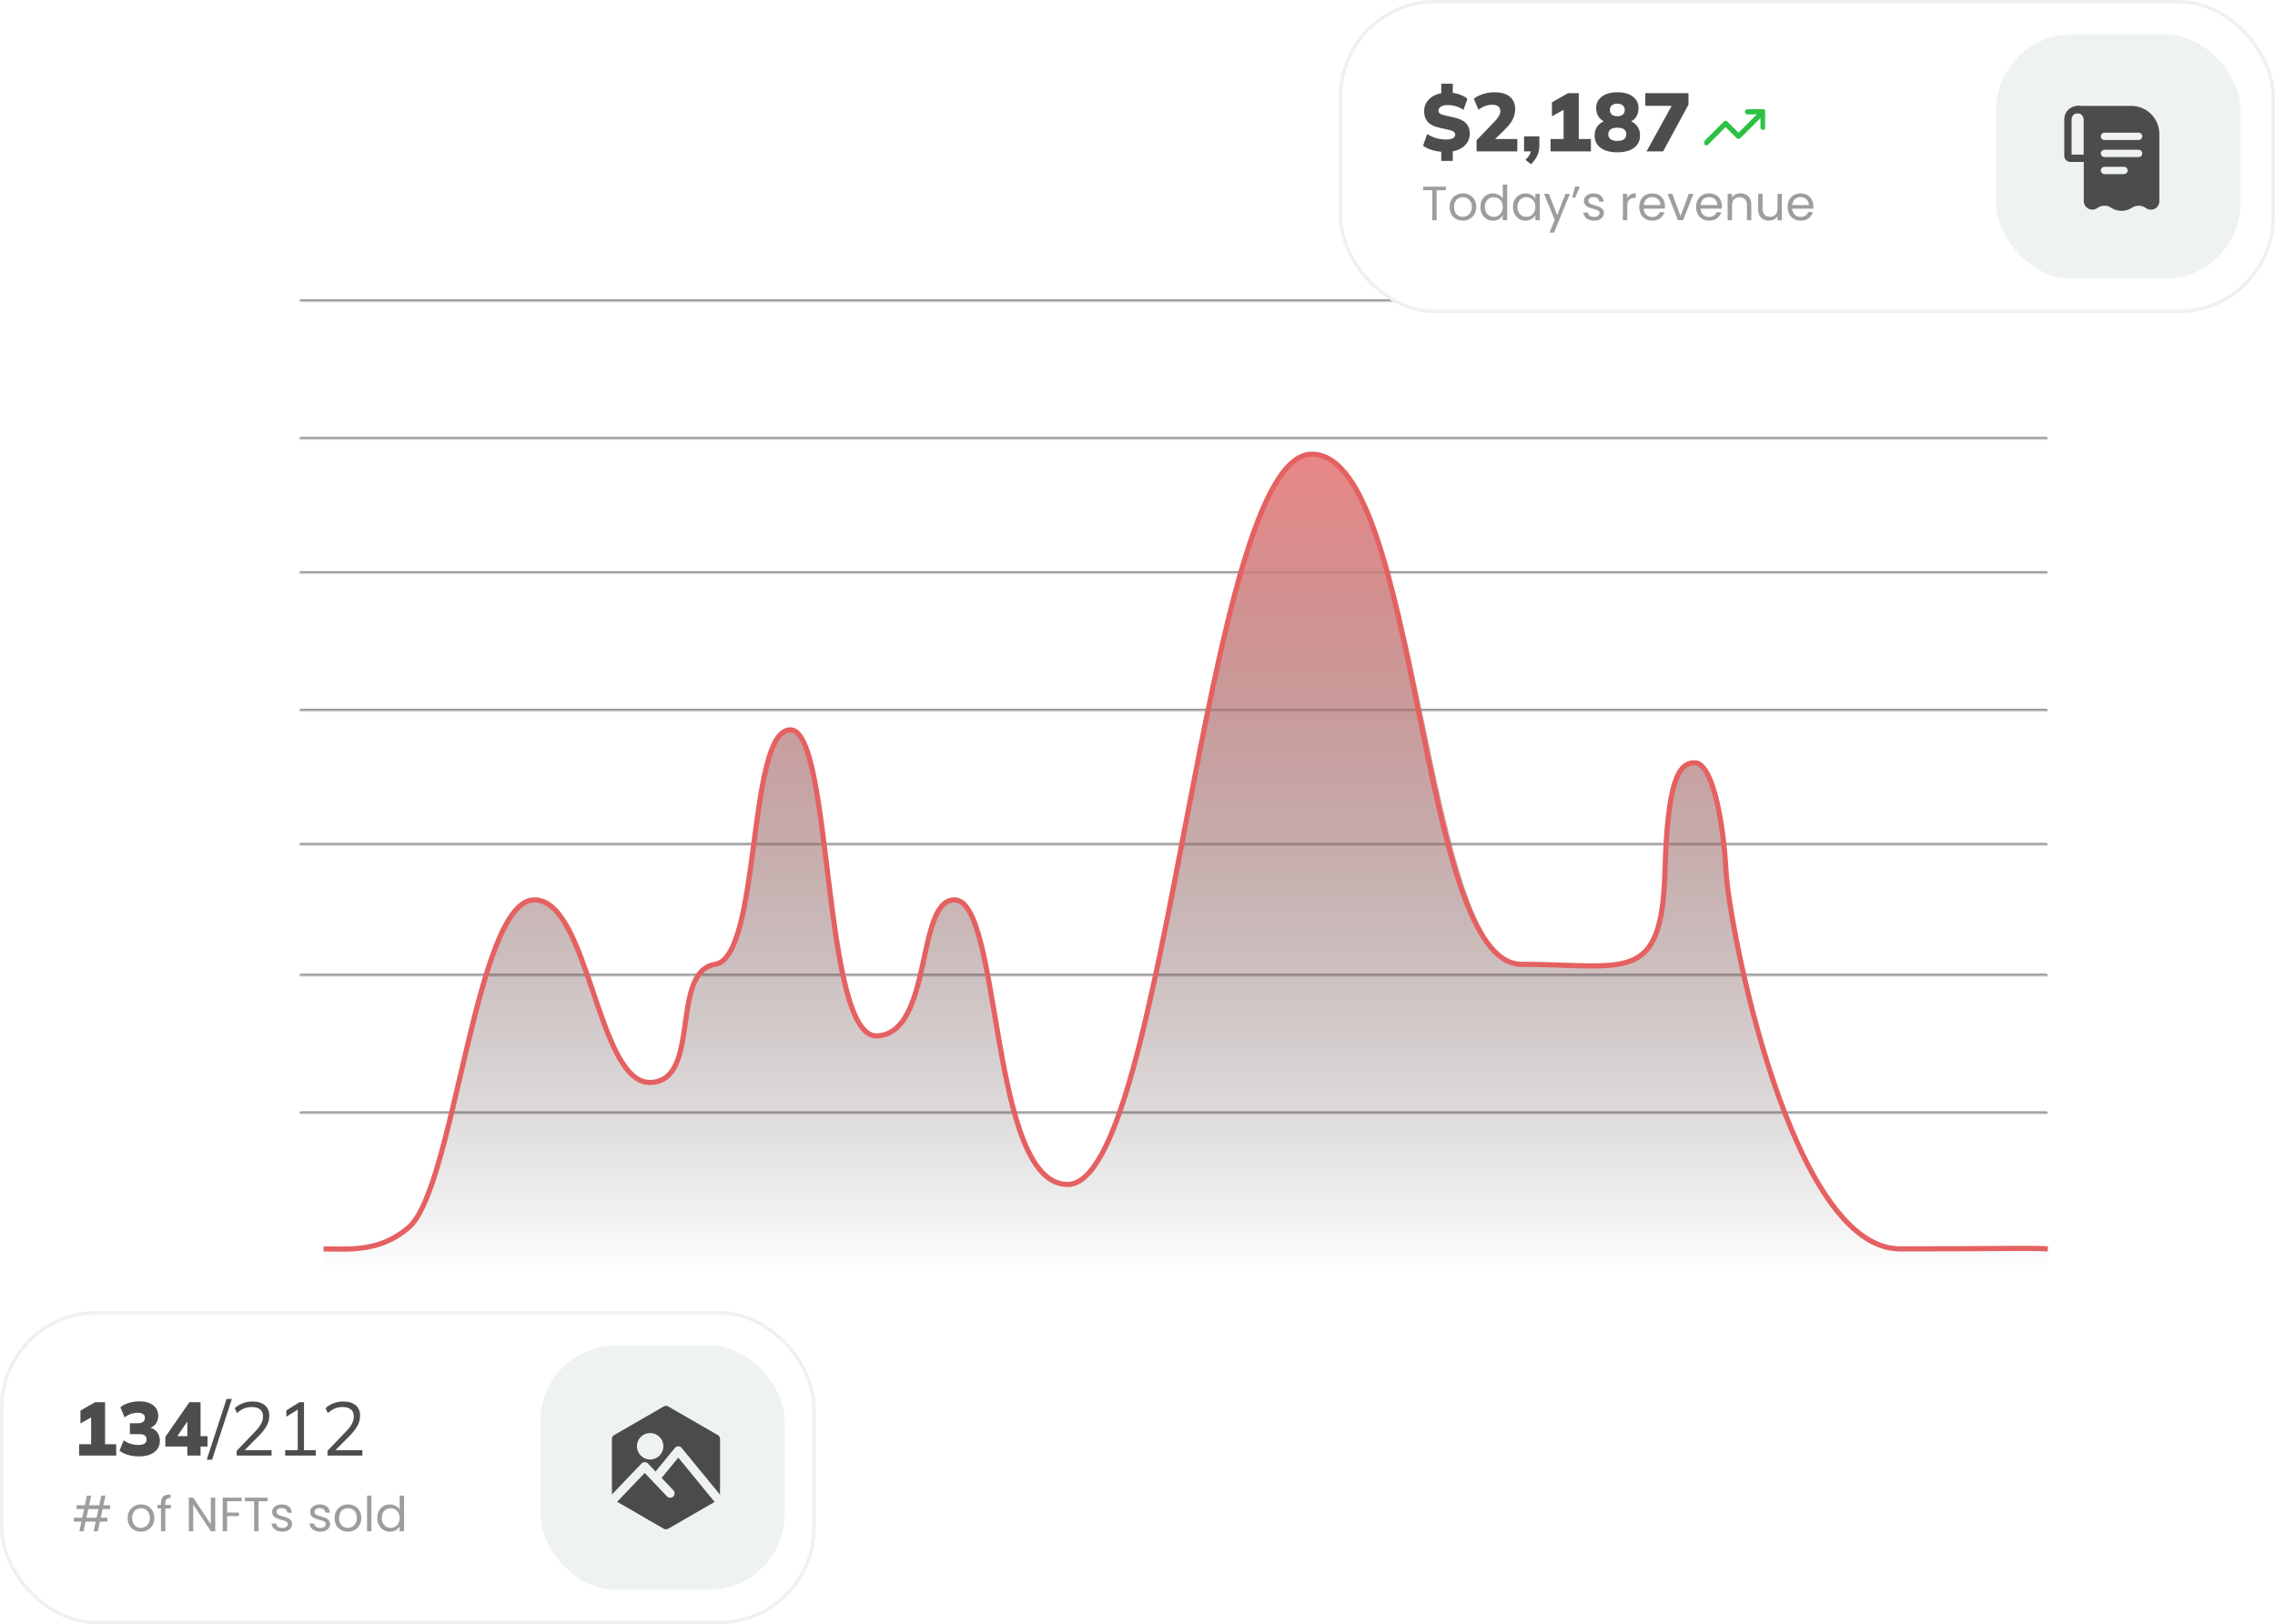<svg width="661" height="472" viewBox="0 0 661 472" fill="none" xmlns="http://www.w3.org/2000/svg">
<g filter="url(#filter0_b_7353_1737)">
<rect x="26" y="36" width="599" height="400" rx="28" fill="white" fill-opacity="0.12"/>
</g>
<rect x="87" y="87" width="508" height="1" rx="0.5" fill="url(#paint0_linear_7353_1737)"/>
<rect x="87" y="283" width="508" height="1" rx="0.5" fill="url(#paint1_linear_7353_1737)"/>
<rect x="87" y="166" width="508" height="1" rx="0.5" fill="url(#paint2_linear_7353_1737)"/>
<rect x="87" y="206" width="508" height="1" rx="0.5" fill="url(#paint3_linear_7353_1737)"/>
<rect x="87" y="245" width="508" height="1" rx="0.5" fill="url(#paint4_linear_7353_1737)"/>
<rect x="87" y="127" width="508" height="1" rx="0.5" fill="url(#paint5_linear_7353_1737)"/>
<rect x="87" y="323" width="508" height="1" rx="0.5" fill="url(#paint6_linear_7353_1737)"/>
<path d="M67.077 356.834C67.077 355.229 67.338 353.978 67.861 353.082C68.384 352.177 69.298 351.724 70.605 351.724C71.902 351.724 72.812 352.177 73.335 353.082C73.858 353.978 74.119 355.229 74.119 356.834C74.119 358.468 73.858 359.737 73.335 360.642C72.812 361.548 71.902 362 70.605 362C69.298 362 68.384 361.548 67.861 360.642C67.338 359.737 67.077 358.468 67.077 356.834ZM72.859 356.834C72.859 356.022 72.803 355.336 72.691 354.776C72.588 354.207 72.369 353.75 72.033 353.404C71.706 353.059 71.23 352.886 70.605 352.886C69.97 352.886 69.485 353.059 69.149 353.404C68.822 353.75 68.603 354.207 68.491 354.776C68.388 355.336 68.337 356.022 68.337 356.834C68.337 357.674 68.388 358.379 68.491 358.948C68.603 359.518 68.822 359.975 69.149 360.32C69.485 360.666 69.97 360.838 70.605 360.838C71.23 360.838 71.706 360.666 72.033 360.32C72.369 359.975 72.588 359.518 72.691 358.948C72.803 358.379 72.859 357.674 72.859 356.834Z" fill="white"/>
<path d="M53.466 319.04V317.878H56.098V328H54.81V319.04H53.466ZM58.286 322.834C58.286 321.229 58.547 319.978 59.07 319.082C59.593 318.177 60.507 317.724 61.814 317.724C63.111 317.724 64.021 318.177 64.544 319.082C65.067 319.978 65.328 321.229 65.328 322.834C65.328 324.468 65.067 325.737 64.544 326.642C64.021 327.548 63.111 328 61.814 328C60.507 328 59.593 327.548 59.07 326.642C58.547 325.737 58.286 324.468 58.286 322.834ZM64.068 322.834C64.068 322.022 64.012 321.336 63.9 320.776C63.797 320.207 63.578 319.75 63.242 319.404C62.915 319.059 62.439 318.886 61.814 318.886C61.179 318.886 60.694 319.059 60.358 319.404C60.031 319.75 59.812 320.207 59.7 320.776C59.597 321.336 59.546 322.022 59.546 322.834C59.546 323.674 59.597 324.379 59.7 324.948C59.812 325.518 60.031 325.975 60.358 326.32C60.694 326.666 61.179 326.838 61.814 326.838C62.439 326.838 62.915 326.666 63.242 326.32C63.578 325.975 63.797 325.518 63.9 324.948C64.012 324.379 64.068 323.674 64.068 322.834ZM67.077 322.834C67.077 321.229 67.338 319.978 67.861 319.082C68.384 318.177 69.298 317.724 70.605 317.724C71.902 317.724 72.812 318.177 73.335 319.082C73.858 319.978 74.119 321.229 74.119 322.834C74.119 324.468 73.858 325.737 73.335 326.642C72.812 327.548 71.902 328 70.605 328C69.298 328 68.384 327.548 67.861 326.642C67.338 325.737 67.077 324.468 67.077 322.834ZM72.859 322.834C72.859 322.022 72.803 321.336 72.691 320.776C72.588 320.207 72.369 319.75 72.033 319.404C71.706 319.059 71.23 318.886 70.605 318.886C69.97 318.886 69.485 319.059 69.149 319.404C68.822 319.75 68.603 320.207 68.491 320.776C68.388 321.336 68.337 322.022 68.337 322.834C68.337 323.674 68.388 324.379 68.491 324.948C68.603 325.518 68.822 325.975 69.149 326.32C69.485 326.666 69.97 326.838 70.605 326.838C71.23 326.838 71.706 326.666 72.033 326.32C72.369 325.975 72.588 325.518 72.691 324.948C72.803 324.379 72.859 323.674 72.859 322.834Z" fill="white"/>
<path d="M50.079 287.978C51.265 287.026 52.193 286.247 52.865 285.64C53.537 285.024 54.102 284.385 54.559 283.722C55.026 283.05 55.259 282.392 55.259 281.748C55.259 281.142 55.11 280.666 54.811 280.32C54.522 279.966 54.051 279.788 53.397 279.788C52.763 279.788 52.268 279.989 51.913 280.39C51.568 280.782 51.381 281.31 51.353 281.972H50.121C50.159 280.927 50.476 280.12 51.073 279.55C51.671 278.981 52.441 278.696 53.383 278.696C54.345 278.696 55.105 278.962 55.665 279.494C56.235 280.026 56.519 280.759 56.519 281.692C56.519 282.467 56.286 283.223 55.819 283.96C55.362 284.688 54.839 285.332 54.251 285.892C53.663 286.443 52.912 287.087 51.997 287.824H56.813V288.888H50.079V287.978ZM58.286 283.834C58.286 282.229 58.547 280.978 59.07 280.082C59.593 279.177 60.507 278.724 61.814 278.724C63.111 278.724 64.021 279.177 64.544 280.082C65.067 280.978 65.328 282.229 65.328 283.834C65.328 285.468 65.067 286.737 64.544 287.642C64.021 288.548 63.111 289 61.814 289C60.507 289 59.593 288.548 59.07 287.642C58.547 286.737 58.286 285.468 58.286 283.834ZM64.068 283.834C64.068 283.022 64.012 282.336 63.9 281.776C63.797 281.207 63.578 280.75 63.242 280.404C62.915 280.059 62.439 279.886 61.814 279.886C61.179 279.886 60.694 280.059 60.358 280.404C60.031 280.75 59.812 281.207 59.7 281.776C59.597 282.336 59.546 283.022 59.546 283.834C59.546 284.674 59.597 285.379 59.7 285.948C59.812 286.518 60.031 286.975 60.358 287.32C60.694 287.666 61.179 287.838 61.814 287.838C62.439 287.838 62.915 287.666 63.242 287.32C63.578 286.975 63.797 286.518 63.9 285.948C64.012 285.379 64.068 284.674 64.068 283.834ZM67.077 283.834C67.077 282.229 67.338 280.978 67.861 280.082C68.384 279.177 69.298 278.724 70.605 278.724C71.902 278.724 72.812 279.177 73.335 280.082C73.858 280.978 74.119 282.229 74.119 283.834C74.119 285.468 73.858 286.737 73.335 287.642C72.812 288.548 71.902 289 70.605 289C69.298 289 68.384 288.548 67.861 287.642C67.338 286.737 67.077 285.468 67.077 283.834ZM72.859 283.834C72.859 283.022 72.803 282.336 72.691 281.776C72.588 281.207 72.369 280.75 72.033 280.404C71.706 280.059 71.23 279.886 70.605 279.886C69.97 279.886 69.485 280.059 69.149 280.404C68.822 280.75 68.603 281.207 68.491 281.776C68.388 282.336 68.337 283.022 68.337 283.834C68.337 284.674 68.388 285.379 68.491 285.948C68.603 286.518 68.822 286.975 69.149 287.32C69.485 287.666 69.97 287.838 70.605 287.838C71.23 287.838 71.706 287.666 72.033 287.32C72.369 286.975 72.588 286.518 72.691 285.948C72.803 285.379 72.859 284.674 72.859 283.834Z" fill="white"/>
<path d="M50.014 242.426C50.079 241.568 50.41 240.896 51.008 240.41C51.605 239.925 52.38 239.682 53.332 239.682C53.967 239.682 54.513 239.799 54.97 240.032C55.437 240.256 55.786 240.564 56.02 240.956C56.263 241.348 56.384 241.792 56.384 242.286C56.384 242.865 56.216 243.364 55.88 243.784C55.553 244.204 55.124 244.475 54.592 244.596V244.666C55.199 244.816 55.679 245.11 56.034 245.548C56.389 245.987 56.566 246.561 56.566 247.27C56.566 247.802 56.444 248.283 56.202 248.712C55.959 249.132 55.595 249.464 55.11 249.706C54.624 249.949 54.041 250.07 53.36 250.07C52.37 250.07 51.559 249.814 50.924 249.3C50.289 248.778 49.934 248.04 49.86 247.088H51.092C51.157 247.648 51.386 248.106 51.778 248.46C52.17 248.815 52.693 248.992 53.346 248.992C53.999 248.992 54.494 248.824 54.83 248.488C55.175 248.143 55.348 247.7 55.348 247.158C55.348 246.458 55.114 245.954 54.648 245.646C54.181 245.338 53.477 245.184 52.534 245.184H52.212V244.12H52.548C53.407 244.111 54.055 243.971 54.494 243.7C54.932 243.42 55.152 242.991 55.152 242.412C55.152 241.918 54.989 241.521 54.662 241.222C54.344 240.924 53.887 240.774 53.29 240.774C52.711 240.774 52.245 240.924 51.89 241.222C51.535 241.521 51.325 241.922 51.26 242.426H50.014ZM58.286 244.834C58.286 243.229 58.547 241.978 59.07 241.082C59.593 240.177 60.507 239.724 61.814 239.724C63.111 239.724 64.021 240.177 64.544 241.082C65.067 241.978 65.328 243.229 65.328 244.834C65.328 246.468 65.067 247.737 64.544 248.642C64.021 249.548 63.111 250 61.814 250C60.507 250 59.593 249.548 59.07 248.642C58.547 247.737 58.286 246.468 58.286 244.834ZM64.068 244.834C64.068 244.022 64.012 243.336 63.9 242.776C63.797 242.207 63.578 241.75 63.242 241.404C62.915 241.059 62.439 240.886 61.814 240.886C61.179 240.886 60.694 241.059 60.358 241.404C60.031 241.75 59.812 242.207 59.7 242.776C59.597 243.336 59.546 244.022 59.546 244.834C59.546 245.674 59.597 246.379 59.7 246.948C59.812 247.518 60.031 247.975 60.358 248.32C60.694 248.666 61.179 248.838 61.814 248.838C62.439 248.838 62.915 248.666 63.242 248.32C63.578 247.975 63.797 247.518 63.9 246.948C64.012 246.379 64.068 245.674 64.068 244.834ZM67.077 244.834C67.077 243.229 67.338 241.978 67.861 241.082C68.384 240.177 69.298 239.724 70.605 239.724C71.902 239.724 72.812 240.177 73.335 241.082C73.858 241.978 74.119 243.229 74.119 244.834C74.119 246.468 73.858 247.737 73.335 248.642C72.812 249.548 71.902 250 70.605 250C69.298 250 68.384 249.548 67.861 248.642C67.338 247.737 67.077 246.468 67.077 244.834ZM72.859 244.834C72.859 244.022 72.803 243.336 72.691 242.776C72.588 242.207 72.369 241.75 72.033 241.404C71.706 241.059 71.23 240.886 70.605 240.886C69.97 240.886 69.485 241.059 69.149 241.404C68.822 241.75 68.603 242.207 68.491 242.776C68.388 243.336 68.337 244.022 68.337 244.834C68.337 245.674 68.388 246.379 68.491 246.948C68.603 247.518 68.822 247.975 69.149 248.32C69.485 248.666 69.97 248.838 70.605 248.838C71.23 248.838 71.706 248.666 72.033 248.32C72.369 247.975 72.588 247.518 72.691 246.948C72.803 246.379 72.859 245.674 72.859 244.834Z" fill="white"/>
<path d="M49.173 208.746V207.78L54.087 200.976H55.613V207.64H57.013V208.746H55.613V211H54.353V208.746H49.173ZM54.409 202.306L50.643 207.64H54.409V202.306ZM58.286 205.834C58.286 204.229 58.547 202.978 59.07 202.082C59.593 201.177 60.507 200.724 61.814 200.724C63.111 200.724 64.021 201.177 64.544 202.082C65.067 202.978 65.328 204.229 65.328 205.834C65.328 207.468 65.067 208.737 64.544 209.642C64.021 210.548 63.111 211 61.814 211C60.507 211 59.593 210.548 59.07 209.642C58.547 208.737 58.286 207.468 58.286 205.834ZM64.068 205.834C64.068 205.022 64.012 204.336 63.9 203.776C63.797 203.207 63.578 202.75 63.242 202.404C62.915 202.059 62.439 201.886 61.814 201.886C61.179 201.886 60.694 202.059 60.358 202.404C60.031 202.75 59.812 203.207 59.7 203.776C59.597 204.336 59.546 205.022 59.546 205.834C59.546 206.674 59.597 207.379 59.7 207.948C59.812 208.518 60.031 208.975 60.358 209.32C60.694 209.666 61.179 209.838 61.814 209.838C62.439 209.838 62.915 209.666 63.242 209.32C63.578 208.975 63.797 208.518 63.9 207.948C64.012 207.379 64.068 206.674 64.068 205.834ZM67.077 205.834C67.077 204.229 67.338 202.978 67.861 202.082C68.384 201.177 69.298 200.724 70.605 200.724C71.902 200.724 72.812 201.177 73.335 202.082C73.858 202.978 74.119 204.229 74.119 205.834C74.119 207.468 73.858 208.737 73.335 209.642C72.812 210.548 71.902 211 70.605 211C69.298 211 68.384 210.548 67.861 209.642C67.338 208.737 67.077 207.468 67.077 205.834ZM72.859 205.834C72.859 205.022 72.803 204.336 72.691 203.776C72.588 203.207 72.369 202.75 72.033 202.404C71.706 202.059 71.23 201.886 70.605 201.886C69.97 201.886 69.485 202.059 69.149 202.404C68.822 202.75 68.603 203.207 68.491 203.776C68.388 204.336 68.337 205.022 68.337 205.834C68.337 206.674 68.388 207.379 68.491 207.948C68.603 208.518 68.822 208.975 69.149 209.32C69.485 209.666 69.97 209.838 70.605 209.838C71.23 209.838 71.706 209.666 72.033 209.32C72.369 208.975 72.588 208.518 72.691 207.948C72.803 207.379 72.859 206.674 72.859 205.834Z" fill="white"/>
<path d="M55.949 161.984H51.035V165.176C51.25 164.878 51.567 164.635 51.987 164.448C52.407 164.252 52.86 164.154 53.345 164.154C54.12 164.154 54.75 164.318 55.235 164.644C55.72 164.962 56.066 165.377 56.271 165.89C56.486 166.394 56.593 166.931 56.593 167.5C56.593 168.172 56.467 168.774 56.215 169.306C55.963 169.838 55.576 170.258 55.053 170.566C54.54 170.874 53.9 171.028 53.135 171.028C52.155 171.028 51.362 170.776 50.755 170.272C50.148 169.768 49.78 169.096 49.649 168.256H50.895C51.016 168.788 51.273 169.204 51.665 169.502C52.057 169.801 52.552 169.95 53.149 169.95C53.886 169.95 54.442 169.731 54.815 169.292C55.188 168.844 55.375 168.256 55.375 167.528C55.375 166.8 55.188 166.24 54.815 165.848C54.442 165.447 53.891 165.246 53.163 165.246C52.668 165.246 52.234 165.368 51.861 165.61C51.497 165.844 51.231 166.166 51.063 166.576H49.859V160.864H55.949V161.984ZM58.286 165.834C58.286 164.229 58.547 162.978 59.07 162.082C59.593 161.177 60.507 160.724 61.814 160.724C63.111 160.724 64.021 161.177 64.544 162.082C65.067 162.978 65.328 164.229 65.328 165.834C65.328 167.468 65.067 168.737 64.544 169.642C64.021 170.548 63.111 171 61.814 171C60.507 171 59.593 170.548 59.07 169.642C58.547 168.737 58.286 167.468 58.286 165.834ZM64.068 165.834C64.068 165.022 64.012 164.336 63.9 163.776C63.797 163.207 63.578 162.75 63.242 162.404C62.915 162.059 62.439 161.886 61.814 161.886C61.179 161.886 60.694 162.059 60.358 162.404C60.031 162.75 59.812 163.207 59.7 163.776C59.597 164.336 59.546 165.022 59.546 165.834C59.546 166.674 59.597 167.379 59.7 167.948C59.812 168.518 60.031 168.975 60.358 169.32C60.694 169.666 61.179 169.838 61.814 169.838C62.439 169.838 62.915 169.666 63.242 169.32C63.578 168.975 63.797 168.518 63.9 167.948C64.012 167.379 64.068 166.674 64.068 165.834ZM67.077 165.834C67.077 164.229 67.338 162.978 67.861 162.082C68.384 161.177 69.298 160.724 70.605 160.724C71.902 160.724 72.812 161.177 73.335 162.082C73.858 162.978 74.119 164.229 74.119 165.834C74.119 167.468 73.858 168.737 73.335 169.642C72.812 170.548 71.902 171 70.605 171C69.298 171 68.384 170.548 67.861 169.642C67.338 168.737 67.077 167.468 67.077 165.834ZM72.859 165.834C72.859 165.022 72.803 164.336 72.691 163.776C72.588 163.207 72.369 162.75 72.033 162.404C71.706 162.059 71.23 161.886 70.605 161.886C69.97 161.886 69.485 162.059 69.149 162.404C68.822 162.75 68.603 163.207 68.491 163.776C68.388 164.336 68.337 165.022 68.337 165.834C68.337 166.674 68.388 167.379 68.491 167.948C68.603 168.518 68.822 168.975 69.149 169.32C69.485 169.666 69.97 169.838 70.605 169.838C71.23 169.838 71.706 169.666 72.033 169.32C72.369 168.975 72.588 168.518 72.691 167.948C72.803 167.379 72.859 166.674 72.859 165.834Z" fill="white"/>
<path d="M55.041 124.286C54.836 123.25 54.197 122.732 53.123 122.732C52.293 122.732 51.672 123.054 51.261 123.698C50.851 124.333 50.65 125.383 50.659 126.848C50.874 126.363 51.229 125.985 51.723 125.714C52.227 125.434 52.787 125.294 53.403 125.294C54.365 125.294 55.13 125.593 55.699 126.19C56.278 126.788 56.567 127.614 56.567 128.668C56.567 129.303 56.441 129.872 56.189 130.376C55.947 130.88 55.573 131.282 55.069 131.58C54.575 131.879 53.973 132.028 53.263 132.028C52.302 132.028 51.551 131.814 51.009 131.384C50.468 130.955 50.09 130.362 49.875 129.606C49.661 128.85 49.553 127.917 49.553 126.806C49.553 123.381 50.748 121.668 53.137 121.668C54.052 121.668 54.771 121.916 55.293 122.41C55.816 122.905 56.124 123.53 56.217 124.286H55.041ZM53.137 126.372C52.736 126.372 52.358 126.456 52.003 126.624C51.649 126.783 51.359 127.03 51.135 127.366C50.921 127.693 50.813 128.094 50.813 128.57C50.813 129.28 51.019 129.858 51.429 130.306C51.84 130.745 52.428 130.964 53.193 130.964C53.847 130.964 54.365 130.764 54.747 130.362C55.139 129.952 55.335 129.401 55.335 128.71C55.335 127.982 55.149 127.413 54.775 127.002C54.402 126.582 53.856 126.372 53.137 126.372ZM58.286 126.834C58.286 125.229 58.547 123.978 59.07 123.082C59.593 122.177 60.507 121.724 61.814 121.724C63.111 121.724 64.021 122.177 64.544 123.082C65.067 123.978 65.328 125.229 65.328 126.834C65.328 128.468 65.067 129.737 64.544 130.642C64.021 131.548 63.111 132 61.814 132C60.507 132 59.593 131.548 59.07 130.642C58.547 129.737 58.286 128.468 58.286 126.834ZM64.068 126.834C64.068 126.022 64.012 125.336 63.9 124.776C63.797 124.207 63.578 123.75 63.242 123.404C62.915 123.059 62.439 122.886 61.814 122.886C61.179 122.886 60.694 123.059 60.358 123.404C60.031 123.75 59.812 124.207 59.7 124.776C59.597 125.336 59.546 126.022 59.546 126.834C59.546 127.674 59.597 128.379 59.7 128.948C59.812 129.518 60.031 129.975 60.358 130.32C60.694 130.666 61.179 130.838 61.814 130.838C62.439 130.838 62.915 130.666 63.242 130.32C63.578 129.975 63.797 129.518 63.9 128.948C64.012 128.379 64.068 127.674 64.068 126.834ZM67.077 126.834C67.077 125.229 67.338 123.978 67.861 123.082C68.384 122.177 69.298 121.724 70.605 121.724C71.902 121.724 72.812 122.177 73.335 123.082C73.858 123.978 74.119 125.229 74.119 126.834C74.119 128.468 73.858 129.737 73.335 130.642C72.812 131.548 71.902 132 70.605 132C69.298 132 68.384 131.548 67.861 130.642C67.338 129.737 67.077 128.468 67.077 126.834ZM72.859 126.834C72.859 126.022 72.803 125.336 72.691 124.776C72.588 124.207 72.369 123.75 72.033 123.404C71.706 123.059 71.23 122.886 70.605 122.886C69.97 122.886 69.485 123.059 69.149 123.404C68.822 123.75 68.603 124.207 68.491 124.776C68.388 125.336 68.337 126.022 68.337 126.834C68.337 127.674 68.388 128.379 68.491 128.948C68.603 129.518 68.822 129.975 69.149 130.32C69.485 130.666 69.97 130.838 70.605 130.838C71.23 130.838 71.706 130.666 72.033 130.32C72.369 129.975 72.588 129.518 72.691 128.948C72.803 128.379 72.859 127.674 72.859 126.834Z" fill="white"/>
<path d="M56.873 82.872L52.981 92H51.693L55.641 82.998H50.237V81.906H56.873V82.872ZM58.286 86.834C58.286 85.229 58.547 83.978 59.07 83.082C59.593 82.177 60.507 81.724 61.814 81.724C63.111 81.724 64.021 82.177 64.544 83.082C65.067 83.978 65.328 85.229 65.328 86.834C65.328 88.468 65.067 89.737 64.544 90.642C64.021 91.548 63.111 92 61.814 92C60.507 92 59.593 91.548 59.07 90.642C58.547 89.737 58.286 88.468 58.286 86.834ZM64.068 86.834C64.068 86.022 64.012 85.336 63.9 84.776C63.797 84.207 63.578 83.75 63.242 83.404C62.915 83.059 62.439 82.886 61.814 82.886C61.179 82.886 60.694 83.059 60.358 83.404C60.031 83.75 59.812 84.207 59.7 84.776C59.597 85.336 59.546 86.022 59.546 86.834C59.546 87.674 59.597 88.379 59.7 88.948C59.812 89.518 60.031 89.975 60.358 90.32C60.694 90.666 61.179 90.838 61.814 90.838C62.439 90.838 62.915 90.666 63.242 90.32C63.578 89.975 63.797 89.518 63.9 88.948C64.012 88.379 64.068 87.674 64.068 86.834ZM67.077 86.834C67.077 85.229 67.338 83.978 67.861 83.082C68.384 82.177 69.298 81.724 70.605 81.724C71.902 81.724 72.812 82.177 73.335 83.082C73.858 83.978 74.119 85.229 74.119 86.834C74.119 88.468 73.858 89.737 73.335 90.642C72.812 91.548 71.902 92 70.605 92C69.298 92 68.384 91.548 67.861 90.642C67.338 89.737 67.077 88.468 67.077 86.834ZM72.859 86.834C72.859 86.022 72.803 85.336 72.691 84.776C72.588 84.207 72.369 83.75 72.033 83.404C71.706 83.059 71.23 82.886 70.605 82.886C69.97 82.886 69.485 83.059 69.149 83.404C68.822 83.75 68.603 84.207 68.491 84.776C68.388 85.336 68.337 86.022 68.337 86.834C68.337 87.674 68.388 88.379 68.491 88.948C68.603 89.518 68.822 89.975 69.149 90.32C69.485 90.666 69.97 90.838 70.605 90.838C71.23 90.838 71.706 90.666 72.033 90.32C72.369 89.975 72.588 89.518 72.691 88.948C72.803 88.379 72.859 87.674 72.859 86.834Z" fill="white"/>
<path d="M94.714 397.978C95.899 397.026 96.828 396.247 97.5 395.64C98.172 395.024 98.737 394.385 99.194 393.722C99.661 393.05 99.894 392.392 99.894 391.748C99.894 391.142 99.745 390.666 99.446 390.32C99.157 389.966 98.685 389.788 98.032 389.788C97.397 389.788 96.903 389.989 96.548 390.39C96.203 390.782 96.016 391.31 95.988 391.972H94.756C94.793 390.927 95.111 390.12 95.708 389.55C96.305 388.981 97.075 388.696 98.018 388.696C98.979 388.696 99.74 388.962 100.3 389.494C100.869 390.026 101.154 390.759 101.154 391.692C101.154 392.467 100.921 393.223 100.454 393.96C99.997 394.688 99.474 395.332 98.886 395.892C98.298 396.443 97.547 397.087 96.632 397.824H101.448V398.888H94.714V397.978ZM102.767 397.978C103.952 397.026 104.881 396.247 105.553 395.64C106.225 395.024 106.789 394.385 107.247 393.722C107.713 393.05 107.947 392.392 107.947 391.748C107.947 391.142 107.797 390.666 107.499 390.32C107.209 389.966 106.738 389.788 106.085 389.788C105.45 389.788 104.955 389.989 104.601 390.39C104.255 390.782 104.069 391.31 104.041 391.972H102.809C102.846 390.927 103.163 390.12 103.761 389.55C104.358 388.981 105.128 388.696 106.071 388.696C107.032 388.696 107.793 388.962 108.353 389.494C108.922 390.026 109.207 390.759 109.207 391.692C109.207 392.467 108.973 393.223 108.507 393.96C108.049 394.688 107.527 395.332 106.939 395.892C106.351 396.443 105.599 397.087 104.685 397.824H109.501V398.888H102.767V397.978ZM111.589 399.084C111.347 399.084 111.141 399 110.973 398.832C110.805 398.664 110.721 398.459 110.721 398.216C110.721 397.974 110.805 397.768 110.973 397.6C111.141 397.432 111.347 397.348 111.589 397.348C111.823 397.348 112.019 397.432 112.177 397.6C112.345 397.768 112.429 397.974 112.429 398.216C112.429 398.459 112.345 398.664 112.177 398.832C112.019 399 111.823 399.084 111.589 399.084ZM113.913 393.834C113.913 392.229 114.174 390.978 114.697 390.082C115.22 389.177 116.134 388.724 117.441 388.724C118.738 388.724 119.648 389.177 120.171 390.082C120.694 390.978 120.955 392.229 120.955 393.834C120.955 395.468 120.694 396.737 120.171 397.642C119.648 398.548 118.738 399 117.441 399C116.134 399 115.22 398.548 114.697 397.642C114.174 396.737 113.913 395.468 113.913 393.834ZM119.695 393.834C119.695 393.022 119.639 392.336 119.527 391.776C119.424 391.207 119.205 390.75 118.869 390.404C118.542 390.059 118.066 389.886 117.441 389.886C116.806 389.886 116.321 390.059 115.985 390.404C115.658 390.75 115.439 391.207 115.327 391.776C115.224 392.336 115.173 393.022 115.173 393.834C115.173 394.674 115.224 395.379 115.327 395.948C115.439 396.518 115.658 396.975 115.985 397.32C116.321 397.666 116.806 397.838 117.441 397.838C118.066 397.838 118.542 397.666 118.869 397.32C119.205 396.975 119.424 396.518 119.527 395.948C119.639 395.379 119.695 394.674 119.695 393.834ZM122.396 396.746V395.78L127.31 388.976H128.836V395.64H130.236V396.746H128.836V399H127.576V396.746H122.396ZM127.632 390.306L123.866 395.64H127.632V390.306Z" fill="white"/>
<path d="M185.714 397.978C186.899 397.026 187.828 396.247 188.5 395.64C189.172 395.024 189.737 394.385 190.194 393.722C190.661 393.05 190.894 392.392 190.894 391.748C190.894 391.142 190.745 390.666 190.446 390.32C190.157 389.966 189.685 389.788 189.032 389.788C188.397 389.788 187.903 389.989 187.548 390.39C187.203 390.782 187.016 391.31 186.988 391.972H185.756C185.793 390.927 186.111 390.12 186.708 389.55C187.305 388.981 188.075 388.696 189.018 388.696C189.979 388.696 190.74 388.962 191.3 389.494C191.869 390.026 192.154 390.759 192.154 391.692C192.154 392.467 191.921 393.223 191.454 393.96C190.997 394.688 190.474 395.332 189.886 395.892C189.298 396.443 188.547 397.087 187.632 397.824H192.448V398.888H185.714V397.978ZM193.893 391.426C193.958 390.568 194.289 389.896 194.887 389.41C195.484 388.925 196.259 388.682 197.211 388.682C197.845 388.682 198.391 388.799 198.849 389.032C199.315 389.256 199.665 389.564 199.899 389.956C200.141 390.348 200.263 390.792 200.263 391.286C200.263 391.865 200.095 392.364 199.759 392.784C199.432 393.204 199.003 393.475 198.471 393.596V393.666C199.077 393.816 199.558 394.11 199.913 394.548C200.267 394.987 200.445 395.561 200.445 396.27C200.445 396.802 200.323 397.283 200.081 397.712C199.838 398.132 199.474 398.464 198.989 398.706C198.503 398.949 197.92 399.07 197.239 399.07C196.249 399.07 195.437 398.814 194.803 398.3C194.168 397.778 193.813 397.04 193.739 396.088H194.971C195.036 396.648 195.265 397.106 195.657 397.46C196.049 397.815 196.571 397.992 197.225 397.992C197.878 397.992 198.373 397.824 198.709 397.488C199.054 397.143 199.227 396.7 199.227 396.158C199.227 395.458 198.993 394.954 198.527 394.646C198.06 394.338 197.355 394.184 196.413 394.184H196.091V393.12H196.427C197.285 393.111 197.934 392.971 198.373 392.7C198.811 392.42 199.031 391.991 199.031 391.412C199.031 390.918 198.867 390.521 198.541 390.222C198.223 389.924 197.766 389.774 197.169 389.774C196.59 389.774 196.123 389.924 195.769 390.222C195.414 390.521 195.204 390.922 195.139 391.426H193.893ZM202.781 399.084C202.538 399.084 202.333 399 202.165 398.832C201.997 398.664 201.913 398.459 201.913 398.216C201.913 397.974 201.997 397.768 202.165 397.6C202.333 397.432 202.538 397.348 202.781 397.348C203.014 397.348 203.21 397.432 203.369 397.6C203.537 397.768 203.621 397.974 203.621 398.216C203.621 398.459 203.537 398.664 203.369 398.832C203.21 399 203.014 399.084 202.781 399.084ZM205.104 393.834C205.104 392.229 205.366 390.978 205.888 390.082C206.411 389.177 207.326 388.724 208.632 388.724C209.93 388.724 210.84 389.177 211.362 390.082C211.885 390.978 212.146 392.229 212.146 393.834C212.146 395.468 211.885 396.737 211.362 397.642C210.84 398.548 209.93 399 208.632 399C207.326 399 206.411 398.548 205.888 397.642C205.366 396.737 205.104 395.468 205.104 393.834ZM210.886 393.834C210.886 393.022 210.83 392.336 210.718 391.776C210.616 391.207 210.396 390.75 210.06 390.404C209.734 390.059 209.258 389.886 208.632 389.886C207.998 389.886 207.512 390.059 207.176 390.404C206.85 390.75 206.63 391.207 206.518 391.776C206.416 392.336 206.364 393.022 206.364 393.834C206.364 394.674 206.416 395.379 206.518 395.948C206.63 396.518 206.85 396.975 207.176 397.32C207.512 397.666 207.998 397.838 208.632 397.838C209.258 397.838 209.734 397.666 210.06 397.32C210.396 396.975 210.616 396.518 210.718 395.948C210.83 395.379 210.886 394.674 210.886 393.834ZM213.587 396.746V395.78L218.501 388.976H220.027V395.64H221.427V396.746H220.027V399H218.767V396.746H213.587ZM218.823 390.306L215.057 395.64H218.823V390.306Z" fill="white"/>
<path d="M279.714 397.978C280.899 397.026 281.828 396.247 282.5 395.64C283.172 395.024 283.737 394.385 284.194 393.722C284.661 393.05 284.894 392.392 284.894 391.748C284.894 391.142 284.745 390.666 284.446 390.32C284.157 389.966 283.685 389.788 283.032 389.788C282.397 389.788 281.903 389.989 281.548 390.39C281.203 390.782 281.016 391.31 280.988 391.972H279.756C279.793 390.927 280.111 390.12 280.708 389.55C281.305 388.981 282.075 388.696 283.018 388.696C283.979 388.696 284.74 388.962 285.3 389.494C285.869 390.026 286.154 390.759 286.154 391.692C286.154 392.467 285.921 393.223 285.454 393.96C284.997 394.688 284.474 395.332 283.886 395.892C283.298 396.443 282.547 397.087 281.632 397.824H286.448V398.888H279.714V397.978ZM287.613 396.746V395.78L292.527 388.976H294.053V395.64H295.453V396.746H294.053V399H292.793V396.746H287.613ZM292.849 390.306L289.083 395.64H292.849V390.306ZM297.341 399.084C297.099 399.084 296.893 399 296.725 398.832C296.557 398.664 296.473 398.459 296.473 398.216C296.473 397.974 296.557 397.768 296.725 397.6C296.893 397.432 297.099 397.348 297.341 397.348C297.575 397.348 297.771 397.432 297.929 397.6C298.097 397.768 298.181 397.974 298.181 398.216C298.181 398.459 298.097 398.664 297.929 398.832C297.771 399 297.575 399.084 297.341 399.084ZM299.665 393.834C299.665 392.229 299.926 390.978 300.449 390.082C300.972 389.177 301.886 388.724 303.193 388.724C304.49 388.724 305.4 389.177 305.923 390.082C306.446 390.978 306.707 392.229 306.707 393.834C306.707 395.468 306.446 396.737 305.923 397.642C305.4 398.548 304.49 399 303.193 399C301.886 399 300.972 398.548 300.449 397.642C299.926 396.737 299.665 395.468 299.665 393.834ZM305.447 393.834C305.447 393.022 305.391 392.336 305.279 391.776C305.176 391.207 304.957 390.75 304.621 390.404C304.294 390.059 303.818 389.886 303.193 389.886C302.558 389.886 302.073 390.059 301.737 390.404C301.41 390.75 301.191 391.207 301.079 391.776C300.976 392.336 300.925 393.022 300.925 393.834C300.925 394.674 300.976 395.379 301.079 395.948C301.191 396.518 301.41 396.975 301.737 397.32C302.073 397.666 302.558 397.838 303.193 397.838C303.818 397.838 304.294 397.666 304.621 397.32C304.957 396.975 305.176 396.518 305.279 395.948C305.391 395.379 305.447 394.674 305.447 393.834ZM308.148 396.746V395.78L313.062 388.976H314.588V395.64H315.988V396.746H314.588V399H313.328V396.746H308.148ZM313.384 390.306L309.618 395.64H313.384V390.306Z" fill="white"/>
<path d="M373.714 397.978C374.899 397.026 375.828 396.247 376.5 395.64C377.172 395.024 377.737 394.385 378.194 393.722C378.661 393.05 378.894 392.392 378.894 391.748C378.894 391.142 378.745 390.666 378.446 390.32C378.157 389.966 377.685 389.788 377.032 389.788C376.397 389.788 375.903 389.989 375.548 390.39C375.203 390.782 375.016 391.31 374.988 391.972H373.756C373.793 390.927 374.111 390.12 374.708 389.55C375.305 388.981 376.075 388.696 377.018 388.696C377.979 388.696 378.74 388.962 379.3 389.494C379.869 390.026 380.154 390.759 380.154 391.692C380.154 392.467 379.921 393.223 379.454 393.96C378.997 394.688 378.474 395.332 377.886 395.892C377.298 396.443 376.547 397.087 375.632 397.824H380.448V398.888H373.714V397.978ZM388.375 389.984H383.461V393.176C383.675 392.878 383.993 392.635 384.413 392.448C384.833 392.252 385.285 392.154 385.771 392.154C386.545 392.154 387.175 392.318 387.661 392.644C388.146 392.962 388.491 393.377 388.697 393.89C388.911 394.394 389.019 394.931 389.019 395.5C389.019 396.172 388.893 396.774 388.641 397.306C388.389 397.838 388.001 398.258 387.479 398.566C386.965 398.874 386.326 399.028 385.561 399.028C384.581 399.028 383.787 398.776 383.181 398.272C382.574 397.768 382.205 397.096 382.075 396.256H383.321C383.442 396.788 383.699 397.204 384.091 397.502C384.483 397.801 384.977 397.95 385.575 397.95C386.312 397.95 386.867 397.731 387.241 397.292C387.614 396.844 387.801 396.256 387.801 395.528C387.801 394.8 387.614 394.24 387.241 393.848C386.867 393.447 386.317 393.246 385.589 393.246C385.094 393.246 384.66 393.368 384.287 393.61C383.923 393.844 383.657 394.166 383.489 394.576H382.285V388.864H388.375V389.984ZM391.328 399.084C391.085 399.084 390.88 399 390.712 398.832C390.544 398.664 390.46 398.459 390.46 398.216C390.46 397.974 390.544 397.768 390.712 397.6C390.88 397.432 391.085 397.348 391.328 397.348C391.561 397.348 391.757 397.432 391.916 397.6C392.084 397.768 392.168 397.974 392.168 398.216C392.168 398.459 392.084 398.664 391.916 398.832C391.757 399 391.561 399.084 391.328 399.084ZM393.651 393.834C393.651 392.229 393.913 390.978 394.435 390.082C394.958 389.177 395.873 388.724 397.179 388.724C398.477 388.724 399.387 389.177 399.909 390.082C400.432 390.978 400.693 392.229 400.693 393.834C400.693 395.468 400.432 396.737 399.909 397.642C399.387 398.548 398.477 399 397.179 399C395.873 399 394.958 398.548 394.435 397.642C393.913 396.737 393.651 395.468 393.651 393.834ZM399.433 393.834C399.433 393.022 399.377 392.336 399.265 391.776C399.163 391.207 398.943 390.75 398.607 390.404C398.281 390.059 397.805 389.886 397.179 389.886C396.545 389.886 396.059 390.059 395.723 390.404C395.397 390.75 395.177 391.207 395.065 391.776C394.963 392.336 394.911 393.022 394.911 393.834C394.911 394.674 394.963 395.379 395.065 395.948C395.177 396.518 395.397 396.975 395.723 397.32C396.059 397.666 396.545 397.838 397.179 397.838C397.805 397.838 398.281 397.666 398.607 397.32C398.943 396.975 399.163 396.518 399.265 395.948C399.377 395.379 399.433 394.674 399.433 393.834ZM402.134 396.746V395.78L407.048 388.976H408.574V395.64H409.974V396.746H408.574V399H407.314V396.746H402.134ZM407.37 390.306L403.604 395.64H407.37V390.306Z" fill="white"/>
<path d="M462.546 397.082C462.863 396.83 463.008 396.714 462.98 396.732C463.895 395.976 464.613 395.356 465.136 394.87C465.668 394.385 466.116 393.876 466.48 393.344C466.844 392.812 467.026 392.294 467.026 391.79C467.026 391.408 466.937 391.109 466.76 390.894C466.583 390.68 466.317 390.572 465.962 390.572C465.607 390.572 465.327 390.708 465.122 390.978C464.926 391.24 464.828 391.613 464.828 392.098H462.518C462.537 391.305 462.705 390.642 463.022 390.11C463.349 389.578 463.773 389.186 464.296 388.934C464.828 388.682 465.416 388.556 466.06 388.556C467.171 388.556 468.006 388.841 468.566 389.41C469.135 389.98 469.42 390.722 469.42 391.636C469.42 392.635 469.079 393.564 468.398 394.422C467.717 395.272 466.849 396.102 465.794 396.914H469.574V398.86H462.546V397.082ZM475.682 391.538C475.607 391.193 475.477 390.936 475.29 390.768C475.103 390.591 474.837 390.502 474.492 390.502C473.96 390.502 473.577 390.736 473.344 391.202C473.111 391.66 472.989 392.388 472.98 393.386C473.185 393.06 473.479 392.803 473.862 392.616C474.254 392.43 474.683 392.336 475.15 392.336C476.065 392.336 476.797 392.626 477.348 393.204C477.908 393.783 478.188 394.59 478.188 395.626C478.188 396.308 478.048 396.905 477.768 397.418C477.497 397.932 477.096 398.333 476.564 398.622C476.041 398.912 475.421 399.056 474.702 399.056C473.265 399.056 472.266 398.608 471.706 397.712C471.146 396.807 470.866 395.51 470.866 393.82C470.866 392.047 471.16 390.731 471.748 389.872C472.345 389.004 473.297 388.57 474.604 388.57C475.304 388.57 475.892 388.71 476.368 388.99C476.853 389.261 477.217 389.62 477.46 390.068C477.712 390.516 477.861 391.006 477.908 391.538H475.682ZM474.576 394.226C474.175 394.226 473.839 394.348 473.568 394.59C473.307 394.824 473.176 395.16 473.176 395.598C473.176 396.046 473.297 396.396 473.54 396.648C473.792 396.9 474.147 397.026 474.604 397.026C475.015 397.026 475.337 396.905 475.57 396.662C475.813 396.41 475.934 396.07 475.934 395.64C475.934 395.202 475.817 394.856 475.584 394.604C475.351 394.352 475.015 394.226 474.576 394.226ZM480.9 399.112C480.48 399.112 480.135 398.991 479.864 398.748C479.603 398.496 479.472 398.188 479.472 397.824C479.472 397.451 479.603 397.138 479.864 396.886C480.135 396.634 480.48 396.508 480.9 396.508C481.311 396.508 481.647 396.634 481.908 396.886C482.179 397.138 482.314 397.451 482.314 397.824C482.314 398.188 482.179 398.496 481.908 398.748C481.647 398.991 481.311 399.112 480.9 399.112ZM483.493 393.75C483.493 392.145 483.801 390.88 484.417 389.956C485.043 389.032 486.046 388.57 487.427 388.57C488.809 388.57 489.807 389.032 490.423 389.956C491.049 390.88 491.361 392.145 491.361 393.75C491.361 395.374 491.049 396.648 490.423 397.572C489.807 398.496 488.809 398.958 487.427 398.958C486.046 398.958 485.043 398.496 484.417 397.572C483.801 396.648 483.493 395.374 483.493 393.75ZM489.009 393.75C489.009 392.808 488.907 392.084 488.701 391.58C488.496 391.067 488.071 390.81 487.427 390.81C486.783 390.81 486.359 391.067 486.153 391.58C485.948 392.084 485.845 392.808 485.845 393.75C485.845 394.385 485.883 394.912 485.957 395.332C486.032 395.743 486.181 396.079 486.405 396.34C486.639 396.592 486.979 396.718 487.427 396.718C487.875 396.718 488.211 396.592 488.435 396.34C488.669 396.079 488.823 395.743 488.897 395.332C488.972 394.912 489.009 394.385 489.009 393.75ZM492.682 397.18V395.248L497.106 388.92H499.78V395.108H500.928V397.18H499.78V399H497.386V397.18H492.682ZM497.554 391.552L495.202 395.108H497.554V391.552Z" fill="white"/>
<path d="M559.714 397.978C560.899 397.026 561.828 396.247 562.5 395.64C563.172 395.024 563.737 394.385 564.194 393.722C564.661 393.05 564.894 392.392 564.894 391.748C564.894 391.142 564.745 390.666 564.446 390.32C564.157 389.966 563.685 389.788 563.032 389.788C562.397 389.788 561.903 389.989 561.548 390.39C561.203 390.782 561.016 391.31 560.988 391.972H559.756C559.793 390.927 560.111 390.12 560.708 389.55C561.305 388.981 562.075 388.696 563.018 388.696C563.979 388.696 564.74 388.962 565.3 389.494C565.869 390.026 566.154 390.759 566.154 391.692C566.154 392.467 565.921 393.223 565.454 393.96C564.997 394.688 564.474 395.332 563.886 395.892C563.298 396.443 562.547 397.087 561.632 397.824H566.448V398.888H559.714V397.978ZM574.151 389.872L570.259 399H568.971L572.919 389.998H567.515V388.906H574.151V389.872ZM576.179 399.084C575.937 399.084 575.731 399 575.563 398.832C575.395 398.664 575.311 398.459 575.311 398.216C575.311 397.974 575.395 397.768 575.563 397.6C575.731 397.432 575.937 397.348 576.179 397.348C576.413 397.348 576.609 397.432 576.767 397.6C576.935 397.768 577.019 397.974 577.019 398.216C577.019 398.459 576.935 398.664 576.767 398.832C576.609 399 576.413 399.084 576.179 399.084ZM578.503 393.834C578.503 392.229 578.764 390.978 579.287 390.082C579.809 389.177 580.724 388.724 582.031 388.724C583.328 388.724 584.238 389.177 584.761 390.082C585.283 390.978 585.545 392.229 585.545 393.834C585.545 395.468 585.283 396.737 584.761 397.642C584.238 398.548 583.328 399 582.031 399C580.724 399 579.809 398.548 579.287 397.642C578.764 396.737 578.503 395.468 578.503 393.834ZM584.285 393.834C584.285 393.022 584.229 392.336 584.117 391.776C584.014 391.207 583.795 390.75 583.459 390.404C583.132 390.059 582.656 389.886 582.031 389.886C581.396 389.886 580.911 390.059 580.575 390.404C580.248 390.75 580.029 391.207 579.917 391.776C579.814 392.336 579.763 393.022 579.763 393.834C579.763 394.674 579.814 395.379 579.917 395.948C580.029 396.518 580.248 396.975 580.575 397.32C580.911 397.666 581.396 397.838 582.031 397.838C582.656 397.838 583.132 397.666 583.459 397.32C583.795 396.975 584.014 396.518 584.117 395.948C584.229 395.379 584.285 394.674 584.285 393.834ZM586.986 396.746V395.78L591.9 388.976H593.426V395.64H594.826V396.746H593.426V399H592.166V396.746H586.986ZM592.222 390.306L588.456 395.64H592.222V390.306Z" fill="white"/>
<path d="M118.789 357.037C108.11 366.205 101.4 363.288 94 363.288V370H595V363.288C589.597 362.941 581.291 363.288 552.591 363.288C520.87 363.288 502.851 269.732 501.954 253.374C501.057 237.016 497.671 221.801 492.861 221.801C488.051 221.801 484.94 227.294 484.194 253.374C483.241 286.713 471.074 280.462 442.472 280.462C413.869 280.462 412.916 132 381.453 132C349.991 132 339.214 344.535 310.424 344.535C287.51 344.535 290.993 261.709 277.15 261.709C265.833 261.709 271.334 300.257 255.126 301.299C238.918 302.34 242.204 212.222 229.79 212.222C217.553 212.222 221.28 278.378 207.933 280.462C194.585 282.546 204.119 314.842 188.864 314.842C173.61 314.842 171.198 261.709 155.33 261.709C138.168 261.709 132.136 345.577 118.789 357.037Z" fill="url(#paint7_linear_7353_1737)"/>
<g filter="url(#filter1_d_7353_1737)">
<path d="M94 362.944C101.392 362.944 110.224 364.029 118.761 356.702C132.094 345.259 138.119 261.516 155.261 261.516C171.112 261.516 173.521 314.57 188.758 314.57C203.996 314.57 194.473 282.321 207.805 280.241C221.138 278.16 217.045 212.102 229.639 212.102C242.039 212.102 238.757 302.087 254.946 301.047C271.136 300.006 266.011 261.516 277.316 261.516C291.143 261.516 287.294 344.218 310.183 344.218C339.186 344.218 349.705 132 381.132 132C412.56 132 411.776 280.241 442.082 280.241C472.389 280.241 482.806 286.483 483.759 253.193C484.504 227.152 487.611 221.668 492.416 221.668C497.22 221.668 500.602 236.86 501.498 253.193C502.394 269.527 520.393 362.944 552.078 362.944C580.747 362.944 589.603 362.597 595 362.944" stroke="#E56161" stroke-width="1.5"/>
</g>
<rect x="389.5" y="0.5" width="271" height="90" rx="27.5" fill="white" stroke="#F0F0F0"/>
<path d="M418.76 46.76V43.52L419.48 44.168C418.312 44.104 417.192 43.92 416.12 43.616C415.064 43.296 414.176 42.88 413.456 42.368L414.68 38.936C415.4 39.432 416.24 39.824 417.2 40.112C418.16 40.4 419.128 40.544 420.104 40.544C421.112 40.544 421.816 40.408 422.216 40.136C422.616 39.848 422.816 39.512 422.816 39.128C422.816 38.792 422.672 38.512 422.384 38.288C422.112 38.064 421.616 37.872 420.896 37.712L418.184 37.112C416.68 36.792 415.568 36.232 414.848 35.432C414.128 34.632 413.768 33.6 413.768 32.336C413.768 31.376 414 30.52 414.464 29.768C414.944 29 415.608 28.376 416.456 27.896C417.32 27.416 418.328 27.112 419.48 26.984L418.76 27.392V24.32H422.096V27.392L421.376 26.936C422.352 26.984 423.288 27.168 424.184 27.488C425.08 27.808 425.808 28.224 426.368 28.736L425.192 31.952C424.616 31.504 423.936 31.16 423.152 30.92C422.368 30.664 421.528 30.536 420.632 30.536C419.784 30.536 419.12 30.688 418.64 30.992C418.176 31.296 417.944 31.688 417.944 32.168C417.944 32.488 418.08 32.76 418.352 32.984C418.64 33.208 419.136 33.4 419.84 33.56L422.552 34.16C424.072 34.48 425.2 35.032 425.936 35.816C426.672 36.584 427.04 37.584 427.04 38.816C427.04 39.776 426.808 40.624 426.344 41.36C425.88 42.096 425.232 42.696 424.4 43.16C423.584 43.624 422.632 43.928 421.544 44.072L422.096 43.496V46.76H418.76ZM429.023 44V40.76L434.159 35.408C434.783 34.768 435.231 34.208 435.503 33.728C435.775 33.248 435.911 32.76 435.911 32.264C435.911 31.656 435.703 31.2 435.287 30.896C434.887 30.592 434.303 30.44 433.535 30.44C432.895 30.44 432.239 30.56 431.567 30.8C430.911 31.024 430.247 31.392 429.575 31.904L428.207 28.688C428.959 28.112 429.863 27.656 430.919 27.32C431.975 26.984 433.063 26.816 434.183 26.816C436.151 26.816 437.647 27.24 438.671 28.088C439.711 28.936 440.231 30.16 440.231 31.76C440.231 32.784 439.991 33.768 439.511 34.712C439.047 35.64 438.271 36.632 437.183 37.688L433.247 41.528V40.4H440.855V44H429.023ZM444.829 47.72L443.221 46.448C443.845 45.84 444.285 45.264 444.541 44.72C444.813 44.176 444.949 43.592 444.949 42.968L445.861 44H442.813V39.632H447.253V42.392C447.253 43.4 447.069 44.312 446.701 45.128C446.349 45.96 445.725 46.824 444.829 47.72ZM450.504 44V40.4H454.296V30.752H456.312L450.912 33.824V29.744L455.568 27.08H458.712V40.4H462.24V44H450.504ZM469.911 44.264C467.863 44.264 466.247 43.832 465.063 42.968C463.895 42.104 463.311 40.904 463.311 39.368C463.311 38.152 463.671 37.152 464.391 36.368C465.111 35.568 466.023 35.104 467.127 34.976V35.672C466.135 35.464 465.327 34.984 464.703 34.232C464.079 33.464 463.767 32.536 463.767 31.448C463.767 30.008 464.319 28.88 465.423 28.064C466.527 27.232 468.023 26.816 469.911 26.816C471.815 26.816 473.319 27.232 474.423 28.064C475.527 28.88 476.079 30.008 476.079 31.448C476.079 32.552 475.775 33.488 475.167 34.256C474.559 35.024 473.767 35.488 472.791 35.648V34.976C473.895 35.136 474.791 35.616 475.479 36.416C476.167 37.2 476.511 38.184 476.511 39.368C476.511 40.904 475.927 42.104 474.759 42.968C473.591 43.832 471.975 44.264 469.911 44.264ZM469.911 40.952C470.775 40.952 471.423 40.792 471.855 40.472C472.303 40.136 472.527 39.656 472.527 39.032C472.527 38.392 472.303 37.912 471.855 37.592C471.423 37.272 470.775 37.112 469.911 37.112C469.063 37.112 468.415 37.272 467.967 37.592C467.519 37.912 467.295 38.392 467.295 39.032C467.295 39.656 467.519 40.136 467.967 40.472C468.415 40.792 469.063 40.952 469.911 40.952ZM469.911 33.776C470.599 33.776 471.127 33.616 471.495 33.296C471.879 32.96 472.071 32.512 472.071 31.952C472.071 31.392 471.879 30.952 471.495 30.632C471.127 30.296 470.599 30.128 469.911 30.128C469.223 30.128 468.687 30.296 468.303 30.632C467.935 30.952 467.751 31.392 467.751 31.952C467.751 32.512 467.935 32.96 468.303 33.296C468.687 33.616 469.223 33.776 469.911 33.776ZM478.398 44L486.438 29.408V30.752H478.038V27.08H490.59V30.392L483.222 44H478.398Z" fill="#4D4D4D"/>
<path d="M420.084 54.242V55.278H417.424V64H416.15V55.278H413.476V54.242H420.084ZM424.998 64.126C424.28 64.126 423.626 63.963 423.038 63.636C422.46 63.31 422.002 62.848 421.666 62.25C421.34 61.644 421.176 60.944 421.176 60.15C421.176 59.366 421.344 58.676 421.68 58.078C422.026 57.472 422.492 57.01 423.08 56.692C423.668 56.366 424.326 56.202 425.054 56.202C425.782 56.202 426.44 56.366 427.028 56.692C427.616 57.01 428.078 57.467 428.414 58.064C428.76 58.662 428.932 59.357 428.932 60.15C428.932 60.944 428.755 61.644 428.4 62.25C428.055 62.848 427.584 63.31 426.986 63.636C426.389 63.963 425.726 64.126 424.998 64.126ZM424.998 63.006C425.456 63.006 425.885 62.899 426.286 62.684C426.688 62.47 427.01 62.148 427.252 61.718C427.504 61.289 427.63 60.766 427.63 60.15C427.63 59.534 427.509 59.012 427.266 58.582C427.024 58.153 426.706 57.836 426.314 57.63C425.922 57.416 425.498 57.308 425.04 57.308C424.574 57.308 424.144 57.416 423.752 57.63C423.37 57.836 423.062 58.153 422.828 58.582C422.595 59.012 422.478 59.534 422.478 60.15C422.478 60.776 422.59 61.303 422.814 61.732C423.048 62.162 423.356 62.484 423.738 62.698C424.121 62.904 424.541 63.006 424.998 63.006ZM430.131 60.136C430.131 59.352 430.29 58.666 430.607 58.078C430.925 57.481 431.359 57.019 431.909 56.692C432.469 56.366 433.095 56.202 433.785 56.202C434.383 56.202 434.938 56.342 435.451 56.622C435.965 56.893 436.357 57.252 436.627 57.7V53.64H437.915V64H436.627V62.558C436.375 63.016 436.002 63.394 435.507 63.692C435.013 63.982 434.434 64.126 433.771 64.126C433.09 64.126 432.469 63.958 431.909 63.622C431.359 63.286 430.925 62.815 430.607 62.208C430.29 61.602 430.131 60.911 430.131 60.136ZM436.627 60.15C436.627 59.572 436.511 59.068 436.277 58.638C436.044 58.209 435.727 57.882 435.325 57.658C434.933 57.425 434.499 57.308 434.023 57.308C433.547 57.308 433.113 57.42 432.721 57.644C432.329 57.868 432.017 58.195 431.783 58.624C431.55 59.054 431.433 59.558 431.433 60.136C431.433 60.724 431.55 61.238 431.783 61.676C432.017 62.106 432.329 62.437 432.721 62.67C433.113 62.894 433.547 63.006 434.023 63.006C434.499 63.006 434.933 62.894 435.325 62.67C435.727 62.437 436.044 62.106 436.277 61.676C436.511 61.238 436.627 60.729 436.627 60.15ZM439.592 60.136C439.592 59.352 439.751 58.666 440.068 58.078C440.386 57.481 440.82 57.019 441.37 56.692C441.93 56.366 442.551 56.202 443.232 56.202C443.904 56.202 444.488 56.347 444.982 56.636C445.477 56.926 445.846 57.29 446.088 57.728V56.328H447.376V64H446.088V62.572C445.836 63.02 445.458 63.394 444.954 63.692C444.46 63.982 443.881 64.126 443.218 64.126C442.537 64.126 441.921 63.958 441.37 63.622C440.82 63.286 440.386 62.815 440.068 62.208C439.751 61.602 439.592 60.911 439.592 60.136ZM446.088 60.15C446.088 59.572 445.972 59.068 445.738 58.638C445.505 58.209 445.188 57.882 444.786 57.658C444.394 57.425 443.96 57.308 443.484 57.308C443.008 57.308 442.574 57.42 442.182 57.644C441.79 57.868 441.478 58.195 441.244 58.624C441.011 59.054 440.894 59.558 440.894 60.136C440.894 60.724 441.011 61.238 441.244 61.676C441.478 62.106 441.79 62.437 442.182 62.67C442.574 62.894 443.008 63.006 443.484 63.006C443.96 63.006 444.394 62.894 444.786 62.67C445.188 62.437 445.505 62.106 445.738 61.676C445.972 61.238 446.088 60.729 446.088 60.15ZM456.137 56.328L451.517 67.612H450.201L451.713 63.916L448.619 56.328H450.033L452.441 62.544L454.821 56.328H456.137ZM457.614 54.242H459.028L457.684 57.42H456.788L457.614 54.242ZM463.196 64.126C462.608 64.126 462.081 64.028 461.614 63.832C461.148 63.627 460.779 63.347 460.508 62.992C460.238 62.628 460.088 62.213 460.06 61.746H461.376C461.414 62.129 461.591 62.442 461.908 62.684C462.235 62.927 462.66 63.048 463.182 63.048C463.668 63.048 464.05 62.941 464.33 62.726C464.61 62.512 464.75 62.241 464.75 61.914C464.75 61.578 464.601 61.331 464.302 61.172C464.004 61.004 463.542 60.841 462.916 60.682C462.347 60.533 461.88 60.384 461.516 60.234C461.162 60.076 460.854 59.847 460.592 59.548C460.34 59.24 460.214 58.839 460.214 58.344C460.214 57.952 460.331 57.593 460.564 57.266C460.798 56.94 461.129 56.683 461.558 56.496C461.988 56.3 462.478 56.202 463.028 56.202C463.878 56.202 464.564 56.417 465.086 56.846C465.609 57.276 465.889 57.864 465.926 58.61H464.652C464.624 58.209 464.461 57.887 464.162 57.644C463.873 57.402 463.481 57.28 462.986 57.28C462.529 57.28 462.165 57.378 461.894 57.574C461.624 57.77 461.488 58.027 461.488 58.344C461.488 58.596 461.568 58.806 461.726 58.974C461.894 59.133 462.1 59.264 462.342 59.366C462.594 59.46 462.94 59.567 463.378 59.688C463.929 59.838 464.377 59.987 464.722 60.136C465.068 60.276 465.362 60.491 465.604 60.78C465.856 61.07 465.987 61.448 465.996 61.914C465.996 62.334 465.88 62.712 465.646 63.048C465.413 63.384 465.082 63.65 464.652 63.846C464.232 64.033 463.747 64.126 463.196 64.126ZM472.801 57.574C473.025 57.136 473.343 56.795 473.753 56.552C474.173 56.31 474.682 56.188 475.279 56.188V57.504H474.943C473.515 57.504 472.801 58.279 472.801 59.828V64H471.527V56.328H472.801V57.574ZM483.75 59.87C483.75 60.113 483.736 60.37 483.708 60.64H477.576C477.623 61.396 477.879 61.989 478.346 62.418C478.822 62.838 479.396 63.048 480.068 63.048C480.619 63.048 481.076 62.922 481.44 62.67C481.813 62.409 482.075 62.064 482.224 61.634H483.596C483.391 62.372 482.98 62.974 482.364 63.44C481.748 63.898 480.983 64.126 480.068 64.126C479.34 64.126 478.687 63.963 478.108 63.636C477.539 63.31 477.091 62.848 476.764 62.25C476.437 61.644 476.274 60.944 476.274 60.15C476.274 59.357 476.433 58.662 476.75 58.064C477.067 57.467 477.511 57.01 478.08 56.692C478.659 56.366 479.321 56.202 480.068 56.202C480.796 56.202 481.44 56.361 482 56.678C482.56 56.996 482.989 57.434 483.288 57.994C483.596 58.545 483.75 59.17 483.75 59.87ZM482.434 59.604C482.434 59.119 482.327 58.704 482.112 58.358C481.897 58.004 481.603 57.738 481.23 57.56C480.866 57.374 480.46 57.28 480.012 57.28C479.368 57.28 478.817 57.486 478.36 57.896C477.912 58.307 477.655 58.876 477.59 59.604H482.434ZM488.288 62.824L490.668 56.328H492.026L489.016 64H487.532L484.522 56.328H485.894L488.288 62.824ZM500.279 59.87C500.279 60.113 500.265 60.37 500.237 60.64H494.105C494.152 61.396 494.409 61.989 494.875 62.418C495.351 62.838 495.925 63.048 496.597 63.048C497.148 63.048 497.605 62.922 497.969 62.67C498.343 62.409 498.604 62.064 498.753 61.634H500.125C499.92 62.372 499.509 62.974 498.893 63.44C498.277 63.898 497.512 64.126 496.597 64.126C495.869 64.126 495.216 63.963 494.637 63.636C494.068 63.31 493.62 62.848 493.293 62.25C492.967 61.644 492.803 60.944 492.803 60.15C492.803 59.357 492.962 58.662 493.279 58.064C493.597 57.467 494.04 57.01 494.609 56.692C495.188 56.366 495.851 56.202 496.597 56.202C497.325 56.202 497.969 56.361 498.529 56.678C499.089 56.996 499.519 57.434 499.817 57.994C500.125 58.545 500.279 59.17 500.279 59.87ZM498.963 59.604C498.963 59.119 498.856 58.704 498.641 58.358C498.427 58.004 498.133 57.738 497.759 57.56C497.395 57.374 496.989 57.28 496.541 57.28C495.897 57.28 495.347 57.486 494.889 57.896C494.441 58.307 494.185 58.876 494.119 59.604H498.963ZM505.699 56.188C506.632 56.188 507.388 56.473 507.967 57.042C508.545 57.602 508.835 58.414 508.835 59.478V64H507.575V59.66C507.575 58.895 507.383 58.312 507.001 57.91C506.618 57.5 506.095 57.294 505.433 57.294C504.761 57.294 504.224 57.504 503.823 57.924C503.431 58.344 503.235 58.956 503.235 59.758V64H501.961V56.328H503.235V57.42C503.487 57.028 503.827 56.725 504.257 56.51C504.695 56.296 505.176 56.188 505.699 56.188ZM517.72 56.328V64H516.446V62.866C516.203 63.258 515.863 63.566 515.424 63.79C514.995 64.005 514.519 64.112 513.996 64.112C513.399 64.112 512.862 63.991 512.386 63.748C511.91 63.496 511.532 63.123 511.252 62.628C510.981 62.134 510.846 61.532 510.846 60.822V56.328H512.106V60.654C512.106 61.41 512.297 61.994 512.68 62.404C513.063 62.806 513.585 63.006 514.248 63.006C514.929 63.006 515.466 62.796 515.858 62.376C516.25 61.956 516.446 61.345 516.446 60.542V56.328H517.72ZM526.871 59.87C526.871 60.113 526.857 60.37 526.829 60.64H520.697C520.744 61.396 521 61.989 521.467 62.418C521.943 62.838 522.517 63.048 523.189 63.048C523.74 63.048 524.197 62.922 524.561 62.67C524.934 62.409 525.196 62.064 525.345 61.634H526.717C526.512 62.372 526.101 62.974 525.485 63.44C524.869 63.898 524.104 64.126 523.189 64.126C522.461 64.126 521.808 63.963 521.229 63.636C520.66 63.31 520.212 62.848 519.885 62.25C519.558 61.644 519.395 60.944 519.395 60.15C519.395 59.357 519.554 58.662 519.871 58.064C520.188 57.467 520.632 57.01 521.201 56.692C521.78 56.366 522.442 56.202 523.189 56.202C523.917 56.202 524.561 56.361 525.121 56.678C525.681 56.996 526.11 57.434 526.409 57.994C526.717 58.545 526.871 59.17 526.871 59.87ZM525.555 59.604C525.555 59.119 525.448 58.704 525.233 58.358C525.018 58.004 524.724 57.738 524.351 57.56C523.987 57.374 523.581 57.28 523.133 57.28C522.489 57.28 521.938 57.486 521.481 57.896C521.033 58.307 520.776 58.876 520.711 59.604H525.555Z" fill="#9D9D9D"/>
<rect x="580" y="10" width="71" height="71" rx="22" fill="#EFF2F2"/>
<g clip-path="url(#clip0_7353_1737)">
<mask id="mask0_7353_1737" style="mask-type:luminance" maskUnits="userSpaceOnUse" x="495" y="28" width="18" height="19">
<path d="M495 28H513V46H495V28Z" fill="white"/>
</mask>
<g mask="url(#mask0_7353_1737)">
<path fill-rule="evenodd" clip-rule="evenodd" d="M512.78 31.97C513.073 32.263 513.073 32.738 512.78 33.031L505.655 40.156C505.362 40.448 504.888 40.448 504.595 40.156L501.375 36.936L496.28 42.031C495.987 42.323 495.513 42.323 495.22 42.031C494.927 41.738 494.927 41.263 495.22 40.97L500.845 35.345C501.138 35.052 501.612 35.052 501.905 35.345L505.125 38.565L511.72 31.97C512.013 31.677 512.487 31.677 512.78 31.97Z" fill="#2CC144"/>
<path fill-rule="evenodd" clip-rule="evenodd" d="M507 32.5C507 32.086 507.336 31.75 507.75 31.75H512.25C512.664 31.75 513 32.086 513 32.5V37C513 37.414 512.664 37.75 512.25 37.75C511.836 37.75 511.5 37.414 511.5 37V33.25H507.75C507.336 33.25 507 32.914 507 32.5Z" fill="#2CC144"/>
</g>
</g>
<path d="M603.666 30.771C602.633 30.771 601.642 31.182 600.912 31.912C600.181 32.643 599.771 33.634 599.771 34.667V45.292C599.771 45.762 599.957 46.212 600.289 46.544C600.621 46.876 601.072 47.063 601.541 47.063H606.5C606.78 47.059 607.048 46.946 607.247 46.748C607.445 46.549 607.559 46.281 607.562 46V34.667C607.562 33.634 607.152 32.643 606.421 31.912C605.691 31.182 604.7 30.771 603.666 30.771ZM605.437 44.938H601.896V34.667C601.896 34.295 602.014 33.933 602.233 33.633C602.451 33.332 602.76 33.109 603.114 32.995C603.29 32.926 603.477 32.892 603.666 32.896C604.136 32.896 604.586 33.083 604.919 33.415C605.251 33.747 605.437 34.197 605.437 34.667V44.938Z" fill="#4C4C4C"/>
<path d="M619.25 30.771H603.666C603.481 30.772 603.298 30.82 603.137 30.912C602.976 31.004 602.841 31.136 602.746 31.295C602.655 31.458 602.607 31.641 602.607 31.826C602.607 32.013 602.655 32.195 602.746 32.358L603.114 32.995C603.29 32.926 603.477 32.892 603.666 32.896C604.136 32.896 604.586 33.083 604.919 33.415C605.251 33.747 605.437 34.197 605.437 34.667V58.439C605.44 58.868 605.554 59.289 605.767 59.662C605.981 60.034 606.287 60.345 606.656 60.565C607.025 60.784 607.445 60.905 607.874 60.914C608.303 60.924 608.728 60.823 609.106 60.62L609.517 60.38C610.08 59.971 610.763 59.762 611.458 59.785C612.153 59.76 612.837 59.969 613.399 60.38C614.299 60.969 615.355 61.275 616.431 61.258C617.504 61.276 618.557 60.965 619.448 60.365C620.02 59.982 620.693 59.777 621.382 59.777C622.07 59.777 622.744 59.982 623.316 60.365L623.726 60.606C624.1 60.819 624.522 60.93 624.952 60.93C625.381 60.93 625.804 60.819 626.177 60.606C626.549 60.39 626.857 60.08 627.071 59.707C627.285 59.334 627.397 58.911 627.396 58.481V38.917C627.392 36.758 626.532 34.688 625.006 33.161C623.479 31.634 621.409 30.775 619.25 30.771ZM617.125 50.605H611.458C611.176 50.605 610.906 50.492 610.707 50.293C610.507 50.094 610.396 49.824 610.396 49.542C610.396 49.26 610.507 48.99 610.707 48.791C610.906 48.591 611.176 48.48 611.458 48.48H617.125C617.406 48.48 617.677 48.591 617.876 48.791C618.075 48.99 618.187 49.26 618.187 49.542C618.187 49.824 618.075 50.094 617.876 50.293C617.677 50.492 617.406 50.605 617.125 50.605ZM621.375 45.646H611.458C611.176 45.646 610.906 45.534 610.707 45.335C610.507 45.136 610.396 44.865 610.396 44.584C610.396 44.302 610.507 44.032 610.707 43.832C610.906 43.633 611.176 43.521 611.458 43.521H621.375C621.656 43.521 621.927 43.633 622.126 43.832C622.325 44.032 622.437 44.302 622.437 44.584C622.437 44.865 622.325 45.136 622.126 45.335C621.927 45.534 621.656 45.646 621.375 45.646ZM621.375 40.688H611.458C611.176 40.688 610.906 40.576 610.707 40.377C610.507 40.177 610.396 39.907 610.396 39.625C610.396 39.343 610.507 39.073 610.707 38.874C610.906 38.675 611.176 38.563 611.458 38.563H621.375C621.656 38.563 621.927 38.675 622.126 38.874C622.325 39.073 622.437 39.343 622.437 39.625C622.437 39.907 622.325 40.177 622.126 40.377C621.927 40.576 621.656 40.688 621.375 40.688Z" fill="#4C4C4C"/>
<rect x="0.5" y="381.5" width="236" height="90" rx="27.5" fill="white" stroke="#F0F0F0"/>
<path d="M23.002 423V419.7H26.478V410.856H28.326L23.376 413.672V409.932L27.644 407.49H30.526V419.7H33.76V423H23.002ZM40.351 423.242C39.251 423.242 38.188 423.096 37.161 422.802C36.149 422.494 35.335 422.084 34.719 421.57L35.951 418.578C36.597 419.033 37.279 419.37 37.997 419.59C38.716 419.81 39.457 419.92 40.219 419.92C41.011 419.92 41.605 419.788 42.001 419.524C42.397 419.246 42.595 418.835 42.595 418.292C42.595 417.779 42.412 417.398 42.045 417.148C41.693 416.899 41.165 416.774 40.461 416.774H37.733V413.606H40.065C40.696 413.606 41.195 413.474 41.561 413.21C41.928 412.932 42.111 412.543 42.111 412.044C42.111 411.56 41.935 411.194 41.583 410.944C41.231 410.695 40.718 410.57 40.043 410.57C38.635 410.57 37.359 411.018 36.215 411.912L34.983 408.964C35.643 408.422 36.457 408.004 37.425 407.71C38.393 407.402 39.398 407.248 40.439 407.248C42.17 407.248 43.527 407.63 44.509 408.392C45.492 409.14 45.983 410.182 45.983 411.516C45.983 412.411 45.727 413.181 45.213 413.826C44.715 414.472 44.025 414.897 43.145 415.102V414.794C44.172 414.956 44.979 415.388 45.565 416.092C46.152 416.782 46.445 417.647 46.445 418.688C46.445 420.096 45.903 421.211 44.817 422.032C43.732 422.839 42.243 423.242 40.351 423.242ZM54.423 423V420.382H48.043V417.566L55.039 407.49H58.273V417.368H60.297V420.382H58.273V423H54.423ZM54.423 417.368V412.286H54.995L50.881 418.292V417.368H54.423ZM61.608 424.21H60.068L65.832 406.544H67.372L61.608 424.21ZM68.761 423V421.636L74.261 415.894C74.98 415.146 75.515 414.435 75.867 413.76C76.234 413.071 76.417 412.36 76.417 411.626C76.417 410.732 76.138 410.057 75.581 409.602C75.024 409.133 74.217 408.898 73.161 408.898C72.34 408.898 71.577 409.045 70.873 409.338C70.184 409.617 69.516 410.064 68.871 410.68L68.211 409.25C68.798 408.664 69.546 408.194 70.455 407.842C71.365 407.476 72.325 407.292 73.337 407.292C74.906 407.292 76.117 407.659 76.967 408.392C77.818 409.111 78.243 410.138 78.243 411.472C78.243 412.455 78.001 413.394 77.517 414.288C77.048 415.168 76.359 416.078 75.449 417.016L70.587 421.944V421.438H78.903V423H68.761ZM82.855 423V421.438H86.507V409.052H87.475L83.207 411.714V409.888L87.013 407.49H88.332V421.438H91.764V423H82.855ZM95.144 423V421.636L100.644 415.894C101.363 415.146 101.898 414.435 102.25 413.76C102.617 413.071 102.8 412.36 102.8 411.626C102.8 410.732 102.521 410.057 101.964 409.602C101.407 409.133 100.6 408.898 99.544 408.898C98.723 408.898 97.96 409.045 97.256 409.338C96.567 409.617 95.899 410.064 95.254 410.68L94.594 409.25C95.181 408.664 95.929 408.194 96.838 407.842C97.747 407.476 98.708 407.292 99.72 407.292C101.289 407.292 102.499 407.659 103.35 408.392C104.201 409.111 104.626 410.138 104.626 411.472C104.626 412.455 104.384 413.394 103.9 414.288C103.431 415.168 102.741 416.078 101.832 417.016L96.97 421.944V421.438H105.286V423H95.144Z" fill="#4D4D4D"/>
<path d="M29.806 438.56L29.274 441.08H31.206V442.2H29.036L28.434 445H27.216L27.818 442.2H24.878L24.276 445H23.058L23.66 442.2H21.462V441.08H23.898L24.43 438.56H22.26V437.44H24.668L25.27 434.64H26.488L25.886 437.44H28.826L29.428 434.64H30.646L30.044 437.44H31.99V438.56H29.806ZM28.588 438.56H25.648L25.116 441.08H28.056L28.588 438.56ZM40.914 445.126C40.196 445.126 39.542 444.963 38.954 444.636C38.376 444.31 37.918 443.848 37.582 443.25C37.256 442.644 37.092 441.944 37.092 441.15C37.092 440.366 37.26 439.676 37.596 439.078C37.942 438.472 38.408 438.01 38.996 437.692C39.584 437.366 40.242 437.202 40.97 437.202C41.698 437.202 42.356 437.366 42.944 437.692C43.532 438.01 43.994 438.467 44.33 439.064C44.676 439.662 44.848 440.357 44.848 441.15C44.848 441.944 44.671 442.644 44.316 443.25C43.971 443.848 43.5 444.31 42.902 444.636C42.305 444.963 41.642 445.126 40.914 445.126ZM40.914 444.006C41.372 444.006 41.801 443.899 42.202 443.684C42.604 443.47 42.926 443.148 43.168 442.718C43.42 442.289 43.546 441.766 43.546 441.15C43.546 440.534 43.425 440.012 43.182 439.582C42.94 439.153 42.622 438.836 42.23 438.63C41.838 438.416 41.414 438.308 40.956 438.308C40.49 438.308 40.06 438.416 39.668 438.63C39.286 438.836 38.978 439.153 38.744 439.582C38.511 440.012 38.394 440.534 38.394 441.15C38.394 441.776 38.506 442.303 38.73 442.732C38.964 443.162 39.272 443.484 39.654 443.698C40.037 443.904 40.457 444.006 40.914 444.006ZM49.645 438.378H48.035V445H46.761V438.378H45.767V437.328H46.761V436.782C46.761 435.924 46.981 435.298 47.419 434.906C47.867 434.505 48.581 434.304 49.561 434.304V435.368C49.001 435.368 48.605 435.48 48.371 435.704C48.147 435.919 48.035 436.278 48.035 436.782V437.328H49.645V438.378ZM62.535 445H61.261L56.137 437.23V445H54.863V435.228H56.137L61.261 442.984V435.228H62.535V445ZM70.223 435.242V436.278H65.981V439.568H69.425V440.604H65.981V445H64.707V435.242H70.223ZM77.768 435.242V436.278H75.108V445H73.834V436.278H71.16V435.242H77.768ZM82.052 445.126C81.464 445.126 80.936 445.028 80.47 444.832C80.003 444.627 79.635 444.347 79.364 443.992C79.093 443.628 78.944 443.213 78.916 442.746H80.232C80.269 443.129 80.447 443.442 80.764 443.684C81.091 443.927 81.515 444.048 82.038 444.048C82.523 444.048 82.906 443.941 83.186 443.726C83.466 443.512 83.606 443.241 83.606 442.914C83.606 442.578 83.457 442.331 83.158 442.172C82.859 442.004 82.397 441.841 81.772 441.682C81.203 441.533 80.736 441.384 80.372 441.234C80.017 441.076 79.709 440.847 79.448 440.548C79.196 440.24 79.07 439.839 79.07 439.344C79.07 438.952 79.186 438.593 79.42 438.266C79.653 437.94 79.984 437.683 80.414 437.496C80.843 437.3 81.333 437.202 81.884 437.202C82.733 437.202 83.419 437.417 83.942 437.846C84.465 438.276 84.745 438.864 84.782 439.61H83.508C83.48 439.209 83.317 438.887 83.018 438.644C82.728 438.402 82.337 438.28 81.842 438.28C81.385 438.28 81.02 438.378 80.75 438.574C80.479 438.77 80.344 439.027 80.344 439.344C80.344 439.596 80.423 439.806 80.582 439.974C80.75 440.133 80.955 440.264 81.198 440.366C81.45 440.46 81.795 440.567 82.234 440.688C82.784 440.838 83.233 440.987 83.578 441.136C83.923 441.276 84.217 441.491 84.46 441.78C84.712 442.07 84.843 442.448 84.852 442.914C84.852 443.334 84.735 443.712 84.502 444.048C84.269 444.384 83.937 444.65 83.508 444.846C83.088 445.033 82.603 445.126 82.052 445.126ZM93.099 445.126C92.511 445.126 91.983 445.028 91.517 444.832C91.05 444.627 90.681 444.347 90.411 443.992C90.14 443.628 89.991 443.213 89.963 442.746H91.279C91.316 443.129 91.493 443.442 91.811 443.684C92.137 443.927 92.562 444.048 93.085 444.048C93.57 444.048 93.953 443.941 94.233 443.726C94.513 443.512 94.653 443.241 94.653 442.914C94.653 442.578 94.503 442.331 94.205 442.172C93.906 442.004 93.444 441.841 92.819 441.682C92.249 441.533 91.783 441.384 91.419 441.234C91.064 441.076 90.756 440.847 90.495 440.548C90.243 440.24 90.117 439.839 90.117 439.344C90.117 438.952 90.233 438.593 90.467 438.266C90.7 437.94 91.031 437.683 91.461 437.496C91.89 437.3 92.38 437.202 92.931 437.202C93.78 437.202 94.466 437.417 94.989 437.846C95.511 438.276 95.791 438.864 95.829 439.61H94.555C94.527 439.209 94.363 438.887 94.065 438.644C93.775 438.402 93.383 438.28 92.889 438.28C92.431 438.28 92.067 438.378 91.797 438.574C91.526 438.77 91.391 439.027 91.391 439.344C91.391 439.596 91.47 439.806 91.629 439.974C91.797 440.133 92.002 440.264 92.245 440.366C92.497 440.46 92.842 440.567 93.281 440.688C93.831 440.838 94.279 440.987 94.625 441.136C94.97 441.276 95.264 441.491 95.507 441.78C95.759 442.07 95.889 442.448 95.899 442.914C95.899 443.334 95.782 443.712 95.549 444.048C95.315 444.384 94.984 444.65 94.555 444.846C94.135 445.033 93.649 445.126 93.099 445.126ZM101.043 445.126C100.324 445.126 99.671 444.963 99.083 444.636C98.504 444.31 98.047 443.848 97.711 443.25C97.385 442.644 97.221 441.944 97.221 441.15C97.221 440.366 97.389 439.676 97.725 439.078C98.07 438.472 98.537 438.01 99.125 437.692C99.713 437.366 100.371 437.202 101.099 437.202C101.827 437.202 102.485 437.366 103.073 437.692C103.661 438.01 104.123 438.467 104.459 439.064C104.804 439.662 104.977 440.357 104.977 441.15C104.977 441.944 104.8 442.644 104.445 443.25C104.1 443.848 103.628 444.31 103.031 444.636C102.434 444.963 101.771 445.126 101.043 445.126ZM101.043 444.006C101.5 444.006 101.93 443.899 102.331 443.684C102.732 443.47 103.054 443.148 103.297 442.718C103.549 442.289 103.675 441.766 103.675 441.15C103.675 440.534 103.554 440.012 103.311 439.582C103.068 439.153 102.751 438.836 102.359 438.63C101.967 438.416 101.542 438.308 101.085 438.308C100.618 438.308 100.189 438.416 99.797 438.63C99.415 438.836 99.106 439.153 98.873 439.582C98.64 440.012 98.523 440.534 98.523 441.15C98.523 441.776 98.635 442.303 98.859 442.732C99.093 443.162 99.4 443.484 99.783 443.698C100.166 443.904 100.586 444.006 101.043 444.006ZM107.926 434.64V445H106.652V434.64H107.926ZM109.622 441.136C109.622 440.352 109.78 439.666 110.098 439.078C110.415 438.481 110.849 438.019 111.4 437.692C111.96 437.366 112.585 437.202 113.276 437.202C113.873 437.202 114.428 437.342 114.942 437.622C115.455 437.893 115.847 438.252 116.118 438.7V434.64H117.406V445H116.118V443.558C115.866 444.016 115.492 444.394 114.998 444.692C114.503 444.982 113.924 445.126 113.262 445.126C112.58 445.126 111.96 444.958 111.4 444.622C110.849 444.286 110.415 443.815 110.098 443.208C109.78 442.602 109.622 441.911 109.622 441.136ZM116.118 441.15C116.118 440.572 116.001 440.068 115.768 439.638C115.534 439.209 115.217 438.882 114.816 438.658C114.424 438.425 113.99 438.308 113.514 438.308C113.038 438.308 112.604 438.42 112.212 438.644C111.82 438.868 111.507 439.195 111.274 439.624C111.04 440.054 110.924 440.558 110.924 441.136C110.924 441.724 111.04 442.238 111.274 442.676C111.507 443.106 111.82 443.437 112.212 443.67C112.604 443.894 113.038 444.006 113.514 444.006C113.99 444.006 114.424 443.894 114.816 443.67C115.217 443.437 115.534 443.106 115.768 442.676C116.001 442.238 116.118 441.729 116.118 441.15Z" fill="#9D9D9D"/>
<rect x="157" y="391" width="71" height="71" rx="22" fill="#EFF2F2"/>
<path d="M197.075 423.605L192.245 429.498L195.653 433.099C196.14 433.611 196.114 434.431 195.601 434.918C195.345 435.149 195.038 435.264 194.717 435.264C194.384 435.264 194.038 435.136 193.782 434.867L187.324 428.05L179.304 436.443L192.86 444.271C193.052 444.386 193.282 444.438 193.5 444.438C193.718 444.438 193.936 444.386 194.141 444.271L207.632 436.481L197.075 423.605ZM208.568 417.057L194.141 408.729C193.744 408.511 193.257 408.511 192.86 408.729L178.433 417.057C178.035 417.288 177.792 417.711 177.792 418.172V434.316L186.389 425.321C186.885 424.8 187.78 424.802 188.273 425.321L190.476 427.641L196.037 420.85C196.516 420.147 197.615 420.143 198.1 420.837L209.208 434.367V418.172C209.208 417.711 208.965 417.288 208.568 417.057ZM188.9 424.143C186.774 424.143 185.057 422.413 185.057 420.299C185.057 418.172 186.774 416.455 188.9 416.455C191.015 416.455 192.744 418.172 192.744 420.299C192.744 422.413 191.015 424.143 188.9 424.143Z" fill="#4B4B4B"/>
<defs>
<filter id="filter0_b_7353_1737" x="9" y="19" width="633" height="434" filterUnits="userSpaceOnUse" color-interpolation-filters="sRGB">
<feFlood flood-opacity="0" result="BackgroundImageFix"/>
<feGaussianBlur in="BackgroundImageFix" stdDeviation="8.5"/>
<feComposite in2="SourceAlpha" operator="in" result="effect1_backgroundBlur_7353_1737"/>
<feBlend mode="normal" in="SourceGraphic" in2="effect1_backgroundBlur_7353_1737" result="shape"/>
</filter>
<filter id="filter1_d_7353_1737" x="85" y="122.25" width="519.048" height="250.502" filterUnits="userSpaceOnUse" color-interpolation-filters="sRGB">
<feFlood flood-opacity="0" result="BackgroundImageFix"/>
<feColorMatrix in="SourceAlpha" type="matrix" values="0 0 0 0 0 0 0 0 0 0 0 0 0 0 0 0 0 0 127 0" result="hardAlpha"/>
<feOffset/>
<feGaussianBlur stdDeviation="4.5"/>
<feComposite in2="hardAlpha" operator="out"/>
<feColorMatrix type="matrix" values="0 0 0 0 0.929 0 0 0 0 0.585 0 0 0 0 0.585 0 0 0 0.49 0"/>
<feBlend mode="normal" in2="BackgroundImageFix" result="effect1_dropShadow_7353_1737"/>
<feBlend mode="normal" in="SourceGraphic" in2="effect1_dropShadow_7353_1737" result="shape"/>
</filter>
<linearGradient id="paint0_linear_7353_1737" x1="341" y1="87" x2="341" y2="88" gradientUnits="userSpaceOnUse">
<stop stop-color="#797979"/>
<stop offset="1" stop-color="#727272" stop-opacity="0"/>
</linearGradient>
<linearGradient id="paint1_linear_7353_1737" x1="341" y1="283" x2="341" y2="284" gradientUnits="userSpaceOnUse">
<stop stop-color="#797979"/>
<stop offset="1" stop-color="#727272" stop-opacity="0"/>
</linearGradient>
<linearGradient id="paint2_linear_7353_1737" x1="341" y1="166" x2="341" y2="167" gradientUnits="userSpaceOnUse">
<stop stop-color="#797979"/>
<stop offset="1" stop-color="#727272" stop-opacity="0"/>
</linearGradient>
<linearGradient id="paint3_linear_7353_1737" x1="341" y1="206" x2="341" y2="207" gradientUnits="userSpaceOnUse">
<stop stop-color="#797979"/>
<stop offset="1" stop-color="#727272" stop-opacity="0"/>
</linearGradient>
<linearGradient id="paint4_linear_7353_1737" x1="341" y1="245" x2="341" y2="246" gradientUnits="userSpaceOnUse">
<stop stop-color="#797979"/>
<stop offset="1" stop-color="#727272" stop-opacity="0"/>
</linearGradient>
<linearGradient id="paint5_linear_7353_1737" x1="341" y1="127" x2="341" y2="128" gradientUnits="userSpaceOnUse">
<stop stop-color="#797979"/>
<stop offset="1" stop-color="#727272" stop-opacity="0"/>
</linearGradient>
<linearGradient id="paint6_linear_7353_1737" x1="341" y1="323" x2="341" y2="324" gradientUnits="userSpaceOnUse">
<stop stop-color="#797979"/>
<stop offset="1" stop-color="#727272" stop-opacity="0"/>
</linearGradient>
<linearGradient id="paint7_linear_7353_1737" x1="348.561" y1="132" x2="348.561" y2="370" gradientUnits="userSpaceOnUse">
<stop stop-color="#E98787"/>
<stop offset="1" stop-color="#363636" stop-opacity="0"/>
</linearGradient>
<clipPath id="clip0_7353_1737">
<rect width="18" height="18" fill="white" transform="translate(495 28)"/>
</clipPath>
</defs>
</svg>
